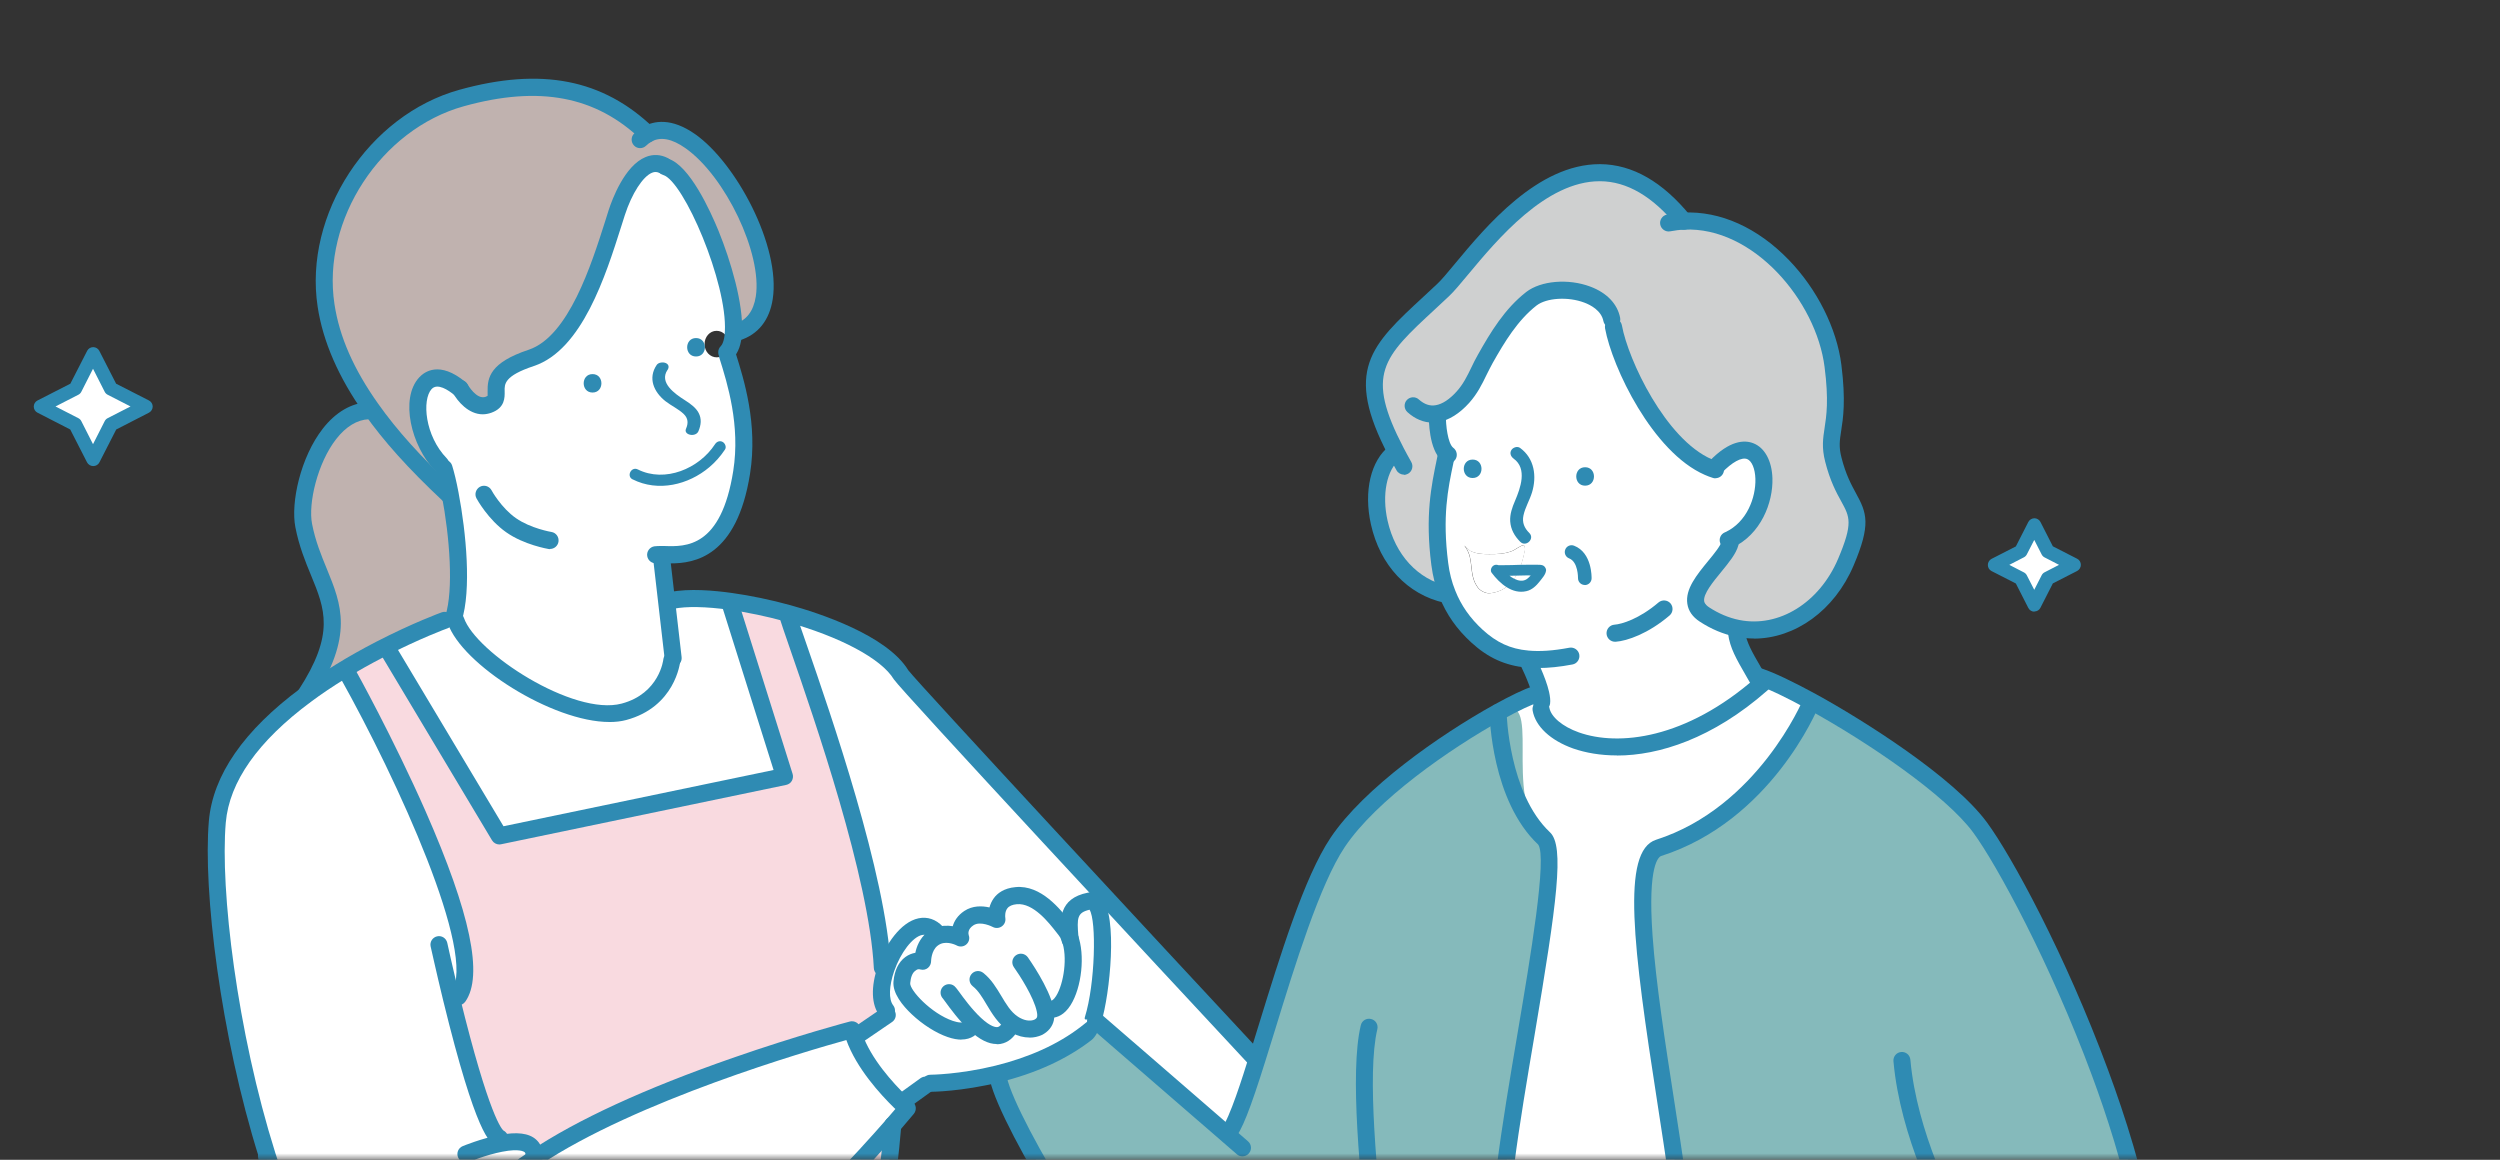 <svg height="90" viewBox="0 0 194 90" width="194" xmlns="http://www.w3.org/2000/svg" xmlns:xlink="http://www.w3.org/1999/xlink"><rect x="0" y="0" width="194" height="90" fill="#333333" stroke="none"/><mask id="a" fill="#fff"><path d="m0 0h193.125v90h-193.125z" fill="#fff" fill-rule="evenodd"/></mask><g fill="none" fill-rule="evenodd"><g mask="url(#a)"><g fill-rule="nonzero" transform="translate(2.62 6.107)"><g fill="none"><path d="m8.687 25.435-2.693 1.39-1.387 2.707-1.379-2.707-2.701-1.39 2.701-1.382 1.379-2.707 1.387 2.707z" fill="#fff"/><path d="m151.028 58.098c4.883 6.642 22.5 43.459 7.13 46.118-1.841.317-4.015.715-6.343 1.097-7.454 1.219-16.522 2.284-21.405.285-1.411-.577-2.474-1.415-3.05-2.569 6.87 3.057 4.469-5.699 4.469-5.699l-.032-.016c.219-.488.657-1.74.016-3.154l-1.419-.317.049-.211s.381-1.683-2.514-3.049c-.219-.106-.422-.293-.665-.52l.706-.089c-.178-7.016-5.451-29.144-1.89-30.282 8.298-2.658 11.826-11.284 11.826-11.284l.049-.089c4.494 2.471 10.763 6.642 13.067 9.771z" fill="#85babb"/><path d="m158.328 37.734-2.036 1.049-1.046 2.049-1.046-2.049-2.044-1.049 2.044-1.041 1.046-2.049 1.046 2.049z" fill="#fff"/><path d="m105.728 28.963c-3.512-6.707-1.16-8.056 3.65-12.576 2.344-2.195 10.447-15.454 18.664-5.333 5.751-.268 10.893 5.804 11.583 11.235.616 4.853-.535 5.081.024 7.276 1.063 4.154 2.944 3.317.973 7.951-1.509 3.553-4.891 5.861-8.411 5.146-.86-.171-1.72-.52-2.571-1.081-2.206-1.447 1.574-3.983 1.995-5.536l-.114-.236c4.218-1.943 3.285-10.113-1.022-5.666l-.568.016c-3.739-1.626-6.805-7.853-7.349-10.877l-.138-.585c-.462-2.341-4.623-2.853-6.237-1.601-1.557 1.211-2.62 2.951-3.577 4.666-.584 1.041-.917 2.057-1.736 2.975-.584.65-1.273 1.146-1.995 1.276l.016.065s-.049 2.382.795 3.089l-.122.211c-.438 2.114-.981 4.39-.479 8.308.105.854.308 1.626.592 2.325l-.089.033c-5.564-1.228-6.708-8.91-4.015-10.999l.13-.065z" fill="#cfd0d0"/><path d="m134.084 46.969-.243-.285c-.032-.057-.065-.114-.089-.163l.195-.114c.876.293 2.32.984 4.023 1.919l-.049.089s-3.528 8.625-11.826 11.284c-3.561 1.138 1.72 23.266 1.89 30.282l-.706.089c-.527-.488-1.225-1.106-2.563-1.219-1.549-.13-2.166.057-3.228-.065-1.079-.122-1.298-.902-2.75.041-.665.431-1.022 1.52-1.192 2.699l-.438-.049-2.255-.293c-.195.146-.365.301-.503.455l-.381-.325c-1.233-5.439 5.224-30.518 3.253-32.371-3.455-3.252-3.577-9.771-3.577-9.771 1.298-.724 2.32-1.203 2.839-1.358l.479-.089c.057.26.089.496.065.675l-.049.512c.495 2.829 8.492 5.634 17.123-1.951z" fill="#fff"/><path d="m115.899 45.043c-1.695-.163-2.855-.821-3.91-1.788-.973-.886-1.768-1.951-2.287-3.268-.284-.699-.487-1.471-.592-2.325-.503-3.918.041-6.186.479-8.308l.122-.211c-.844-.707-.795-3.089-.795-3.089l-.016-.065c.722-.122 1.411-.618 1.995-1.276.827-.919 1.152-1.935 1.736-2.975.965-1.707 2.028-3.455 3.577-4.666 1.614-1.244 5.775-.74 6.237 1.601l.138.585c.552 3.024 3.618 9.251 7.349 10.877l.568-.016c4.307-4.447 5.24 3.715 1.022 5.666l.114.236c-.43 1.561-4.21 4.097-1.995 5.536.852.553 1.711.902 2.571 1.081l-.073.341c.146 1.073.681 1.91 1.614 3.528.032.057.057.106.089.163l.243.285c-8.63 7.585-16.628 4.78-17.123 1.951l.049-.512c.024-.179 0-.415-.065-.675-.251-1.089-1.054-2.658-1.054-2.658v-.024zm-.195-8.406s.032-.398-.089-.431c-.146-.049-.714.374-.868.431-.6.244-1.176.26-1.817.26-.519 0-1.014-.024-1.468-.26-.097-.049-.633-.667-.349-.26.673.967.195 2.114.949 3.122.195.26.641.472.949.431 1.752-.195 2.385-1.788 2.685-3.301z" fill="#fff"/><path d="m104.633 98.64-.511-.057c-5.443 4.796-10.22 4.65-16.441-.699-3.82-3.284-12.029-16.763-12.824-20.258l-.097-.398c2.198-.537 4.737-1.48 6.886-3.138.195-.154.381-.537.552-1.073l.203.065 10.22 8.853.049-.057c.592-.658 1.379-2.935 2.295-5.853 1.728-5.52 3.934-13.332 6.246-16.779 2.628-3.918 8.671-7.999 12.426-10.08s.122 6.528 3.577 9.771c1.971 1.853-4.485 26.933-3.253 32.371l.381.325c-1.184 1.301-.633 2.772-.633 2.772l.341.057-.089.52c-1.444 11.877-.219 19.738-.219 19.738h-9.685c-.341-2.398.17-12.137.584-16.104z" fill="#85babb"/><path d="m115.624 36.198c.122.041.097.398.089.431-.3 1.512-.933 3.105-2.685 3.301-.316.033-.762-.179-.949-.431-.754-1.008-.284-2.154-.949-3.122-.284-.406.251.211.349.26.462.236.957.26 1.468.26.641 0 1.217-.016 1.817-.26.154-.057.722-.48.868-.431z" fill="#fff"/><path d="m94.713 75.959.235.073c-.917 2.918-1.695 5.195-2.295 5.853l-.049.057-10.22-8.853-.203-.065c.86-2.748 1.2-9.503-.276-9.211-1.736.341-1.63 1.447-1.517 2.829-.081-.219-.195-.415-.324-.585-.576-.724-2.036-2.829-3.828-2.65-1.793.179-1.484 1.837-1.484 1.837s-1.265-.715-2.19-.098c-.941.626-.625 1.528-.625 1.528s-.925-.52-1.809-.146l-.089-.285c-1.346-1.415-3.147.61-3.91 2.78l-.3-.049c-.438-8.837-6.943-25.754-7.349-27.396l.024-.098c3.869 1.073 7.6 2.796 8.784 4.78.422.699 27.407 29.697 27.407 29.697z" fill="#fff"/><path d="m81.922 63.813c1.468-.293 1.127 6.463.276 9.211-.17.537-.357.919-.552 1.073-2.149 1.658-4.688 2.601-6.886 3.138-2.896.707-5.191.715-5.191.715l-.373.146-1.703 1.228-.276.049c-.941-.919-2.823-2.935-3.561-5.073l.341-.114 2.239-1.528-.057-.325c-.568-.707-.479-2.024-.032-3.292.762-2.171 2.563-4.203 3.91-2.78l.089.285c-.146.057-.284.146-.414.252-.746.61-.722 1.707-.722 1.707s-1.436-.325-1.622 1.642c-.146 1.553 4.461 4.991 5.499 3.341l.187-.106c.973.902 2.076 1.406 2.774.049l.138-.098c.081.057.17.114.26.163 1.054.561 2.109.195 2.263-.545.041-.195.032-.431-.024-.683l.543-.033c1.322-.089 2.109-3.707 1.387-5.569-.114-1.382-.219-2.488 1.517-2.829z" fill="#fff"/><path d="m80.405 66.642c.73 1.87-.065 5.487-1.387 5.569l-.543.033c.057.252.065.488.024.683-.154.74-1.2 1.106-2.263.545-.089-.049-.178-.098-.26-.163l-.138.098c-.698 1.358-1.801.854-2.774-.049l-.187.106c-1.03 1.642-5.645-1.797-5.499-3.341.187-1.967 1.622-1.642 1.622-1.642s-.016-1.097.722-1.707c.138-.114.276-.195.414-.252.884-.374 1.809.146 1.809.146s-.324-.894.625-1.528c.925-.618 2.19.098 2.19.098s-.308-1.667 1.484-1.837 3.253 1.935 3.828 2.65c.13.163.243.358.324.585z" fill="#fff"/><path d="m65.027 92.258c2.45 11.186 3.05 22.486 3.05 22.486h-50.143c-.105-4.219 1.452-18.137 1.452-18.137.073.033.146.057.219.081 3.066 1.049 3.074-2.292 3.074-2.423 2.863 4.878 6.497 8.349 10.999 8.82 11.94 1.244 28.567-16.811 32.988-21.892-.381 4.683-1.176 8.885-1.63 11.064z" fill="#f2dadc"/><path d="m38.868 83.763c8.671-5.796 24.625-9.983 24.625-9.983.041.171.097.341.154.512.738 2.138 2.62 4.154 3.561 5.073.341.325.56.52.56.52s-.397.48-1.111 1.309c-4.421 5.081-21.048 23.136-32.988 21.892-4.502-.472-8.135-3.935-10.999-8.82-1.833-3.13-3.342-6.837-4.558-10.698-3.131-9.958-4.291-20.982-3.869-25.9.341-3.926 3.399-7.276 6.878-9.853.868-.642 1.768-1.236 2.652-1.788l.608.163s11.583 20.754 8.565 25.047l-.535.13c1.038 4.26 2.685 10.308 3.723 10.836l.081.415c1.363-.268 2.709-.211 2.596 1.073l.049.073z" fill="#fff"/><path d="m66.178 72.325.057.325-2.239 1.528-.341.114c-.057-.171-.114-.341-.154-.512 0 0-15.955 4.187-24.625 9.983l-.049-.073c.114-1.284-1.233-1.333-2.596-1.073l-.081-.415c-1.046-.528-2.685-6.577-3.723-10.836l.535-.13c3.017-4.292-8.565-25.047-8.565-25.047l-.608-.163c1.071-.658 2.133-1.244 3.115-1.756l.665.171 8.565 14.316 22.135-4.609-4.202-13.357.032-.228c1.403.195 2.928.512 4.437.927l-.024.098c.406 1.65 6.911 18.559 7.349 27.396l.3.049c-.446 1.268-.535 2.585.032 3.292z" fill="#f9dae0"/><path d="m54.052 40.791 4.202 13.357-22.135 4.609-8.565-14.316-.665-.171c2.823-1.455 4.988-2.244 4.988-2.244l.689-.154.178.154c1.046 3.089 9.06 8.146 13.043 7.081 3.399-.902 3.715-3.992 3.715-3.992l.105-.171-.511-4.43.414-.049c1.103-.219 2.725-.179 4.558.073l-.032.228z" fill="#fff"/><path d="m48.715 36.93v.163s.397 3.447.397 3.447l.511 4.43-.105.171s-.316 3.089-3.715 3.992c-3.983 1.057-11.996-3.992-13.043-7.081l-.178-.154c.746-2.317.292-6.788-.26-9.65-.162-.845-.324-1.545-.479-2.008l-.26-.301c-2.928-3.008-2.109-8.845 1.484-5.878h.024s.925 1.715 2.19 1.26c1.63-.602-1.119-2.162 3.326-3.642 3.723-1.236 5.499-7.747 6.643-11.284.633-1.951 2.044-4.471 3.642-3.634l.138.081c2.093.61 5.475 9.015 5.272 12.82-.041.707-.203 1.26-.519 1.569l-.041-.024c.122-.171.187-.39.187-.626 0-.569-.43-1.024-.949-1.016-.519 0-.933.472-.925 1.041 0 .569.43 1.024.949 1.016.219 0 .43-.089.584-.236l.227.057c.616 1.967 1.703 5.365 1.111 9.105-1.079 6.845-4.64 6.422-6.213 6.39z" fill="#fff"/><path d="m47.628 4.29c4.704-2.601 13.132 13.438 6.943 15.381l-.276-.016c.203-3.805-3.18-12.21-5.272-12.82l-.138-.081c-1.598-.837-3.009 1.675-3.642 3.634-1.144 3.536-2.92 10.048-6.643 11.284-4.445 1.48-1.695 3.04-3.326 3.642-1.265.463-2.19-1.26-2.19-1.26h-.024c-3.593-2.967-4.412 2.87-1.484 5.878l.26.301c.146.463.316 1.171.479 2.008l-.154.024c-2.068-1.943-4.234-4.17-5.986-6.642-1.736-2.447-3.066-5.138-3.504-8.016-1.006-6.593 3.472-14.145 10.52-16.096 6.497-1.805 10.926-.585 14.438 2.788z" fill="#c0b2af"/><path d="m32.315 32.239c.543 2.862 1.006 7.333.26 9.65l-.689.154s-2.174.789-4.988 2.244c-.981.504-2.044 1.089-3.115 1.756-.884.545-1.784 1.138-2.652 1.788l-.016-.024c4.202-6.479.803-8.178-.162-13.113-.511-2.585 1.371-8.747 5.037-8.918l.203-.146c1.752 2.471 3.91 4.707 5.986 6.642l.154-.024z" fill="#c0b2af"/><path d="m22.679 94.266c0 .13-.016 3.471-3.074 2.423l.105-.325c-.178-4.918-1.647-12.779-1.647-12.779l.057-.016c1.217 3.861 2.725 7.568 4.558 10.698z" fill="#fff"/><g fill="#2f8bb3"><path d="m127.985 90.64c-.357 0-.649-.285-.657-.642-.057-2.276-.681-6.284-1.338-10.536-1.882-12.113-2.823-19.527-.097-20.405 7.892-2.528 11.38-10.82 11.412-10.901.138-.341.527-.496.86-.358.341.138.495.528.357.862-.146.366-3.747 8.942-12.232 11.657-.178.057-1.063.626-.673 6.162.26 3.699.981 8.316 1.671 12.771.665 4.292 1.29 8.341 1.355 10.698.008.366-.276.667-.641.675 0 0-.008 0-.016 0z"/><path d="m113.953 91.99c-.3 0-.576-.211-.641-.512-.641-2.805.625-10.259 1.841-17.462.973-5.747 2.304-13.625 1.59-14.584-3.609-3.39-3.772-9.95-3.772-10.227 0-.366.284-.667.649-.675h.016c.357 0 .657.285.657.65 0 .065.162 6.284 3.366 9.3 1.144 1.073.543 5.406-1.2 15.763-1.144 6.747-2.433 14.397-1.857 16.95.081.358-.138.715-.495.789-.049.008-.097.016-.146.016z"/><path d="m44.668 49.92c-4.421 0-11.461-4.463-12.54-7.666-.114-.35.065-.724.414-.837.349-.114.722.065.835.415.917 2.707 8.509 7.658 12.248 6.658 2.928-.78 3.228-3.398 3.228-3.422.041-.366.365-.626.722-.593.365.041.625.366.592.724-.016.146-.406 3.553-4.202 4.569-.397.106-.835.154-1.298.154z"/><path d="m53.777 21.89c-.17 0-.349-.065-.479-.203-.251-.26-.243-.683.016-.935.081-.081.276-.35.316-1.13.203-3.748-3.188-11.682-4.794-12.153-.349-.106-.552-.472-.446-.821.105-.35.47-.553.819-.447 1.679.496 3.301 4.081 3.926 5.601.957 2.358 1.939 5.666 1.825 7.894-.049.919-.292 1.593-.722 2.008-.13.122-.292.187-.462.187z"/><path d="m49.413 37.604c-.187 0-.357 0-.503-.008h-.211c-.081 0-.26-.016-.341 0-.365.057-.698-.195-.754-.553s.195-.699.552-.756c.17-.024.357-.024.576-.024h.219c1.638.057 4.388.138 5.329-5.829.56-3.536-.454-6.788-1.063-8.723l-.024-.081c-.105-.35.081-.724.43-.829s.722.081.827.431l.024.081c.641 2.049 1.72 5.479 1.111 9.332-1.022 6.471-4.323 6.967-6.164 6.967z"/><path d="m31.585 30.589c-.17 0-.341-.065-.47-.203-1.809-1.862-2.725-5.552-1.209-7.203.414-.447 1.582-1.309 3.585.35.284.236.324.65.089.935-.235.285-.649.325-.933.089-.47-.39-1.322-.967-1.776-.472-.754.829-.527 3.626 1.184 5.382.251.26.251.683-.008.935-.13.122-.292.187-.462.187z"/><path d="m40.069 36.507s-.073 0-.105-.008c-.081-.016-1.914-.325-3.301-1.301-1.395-.976-2.271-2.561-2.304-2.626-.178-.317-.057-.724.26-.902.324-.179.722-.057.9.26 0 .016.762 1.382 1.898 2.171 1.136.797 2.742 1.073 2.758 1.073.357.057.6.398.543.764-.057.325-.333.553-.649.553z"/><path d="m32.574 42.547c-.065 0-.138-.008-.203-.033-.349-.114-.535-.488-.43-.829.649-2.024.333-6.138-.276-9.324-.154-.805-.316-1.496-.454-1.935-.114-.35.081-.724.43-.829.349-.114.722.081.827.431.154.496.333 1.219.495 2.089.592 3.097 1.014 7.577.235 9.975-.089.285-.349.455-.633.455z"/><path d="m54.571 20.338c-.284 0-.543-.179-.633-.463-.105-.35.081-.724.43-.829.941-.293 1.484-1 1.663-2.154.511-3.301-2.36-9.332-5.475-11.511-1.03-.724-1.914-.894-2.612-.504-.146.081-.292.195-.43.325-.26.252-.681.252-.933-.016-.251-.26-.251-.683.016-.935.211-.211.454-.39.706-.528.819-.455 2.174-.715 4.015.577 3.18 2.227 6.651 8.698 6.027 12.796-.251 1.65-1.144 2.764-2.571 3.211-.065.024-.13.033-.195.033z"/><path d="m34.845 26.044c-1.103 0-1.955-.992-2.328-1.683-.17-.325-.057-.724.268-.894s.722-.057.892.268c0 .008.681 1.203 1.387.951.122-.049.154-.081.154-.081.008-.033 0-.203 0-.317-.024-1.097.195-2.26 3.18-3.252 3.107-1.032 4.875-6.625 5.937-9.958.097-.317.195-.618.284-.902.26-.789 1.225-3.431 2.863-4.097.568-.236 1.168-.203 1.72.081.324.171.446.569.276.894-.17.325-.568.447-.892.276-.211-.106-.397-.122-.608-.033-.714.293-1.565 1.61-2.109 3.284-.089.276-.187.577-.284.894-1.209 3.813-3.034 9.568-6.773 10.82-2.304.764-2.287 1.398-2.271 1.959.008.48.032 1.284-1.03 1.667-.227.081-.454.122-.665.122z"/><path d="m49.616 45.62c-.333 0-.616-.252-.657-.585l-.908-7.877c-.041-.366.219-.691.584-.732.357-.041.689.219.73.585l.908 7.877c.041.366-.219.691-.584.732-.024 0-.049 0-.073 0z"/><path d="m22.679 94.924c-.227 0-.446-.114-.568-.325-1.736-2.959-3.293-6.609-4.623-10.836-3.025-9.609-4.356-20.844-3.901-26.152.308-3.569 2.717-7.04 7.146-10.324.835-.618 1.744-1.228 2.701-1.821.981-.61 2.044-1.203 3.155-1.78 2.823-1.455 4.98-2.244 5.069-2.276.341-.122.722.057.844.398s-.057.724-.397.845c-.024 0-2.174.797-4.915 2.211-1.079.561-2.117 1.138-3.074 1.732-.925.569-1.809 1.162-2.604 1.756-4.112 3.049-6.335 6.203-6.611 9.373-.446 5.178.868 16.194 3.845 25.64 1.298 4.13 2.815 7.682 4.502 10.56.187.317.081.724-.235.902-.105.065-.219.089-.333.089z"/><path d="m34.861 103.81c-.422 0-.844-.024-1.257-.065-4.339-.455-8.208-3.528-11.493-9.146-.187-.317-.081-.724.235-.902.316-.187.722-.081.9.236 3.066 5.235 6.594 8.089 10.496 8.495 4.907.512 11.242-2.325 18.834-8.43 6.246-5.032 11.583-10.934 13.586-13.235.284-.325.519-.602.698-.813-.032-.033-.065-.065-.105-.098-1.046-1.024-2.912-3.057-3.699-5.252-2.993.829-16.287 4.691-23.822 9.723-.552.366-1.03.707-1.452 1.041-.292.228-.706.171-.925-.114-.227-.285-.17-.707.114-.927.446-.35.949-.707 1.533-1.097 3.642-2.439 8.93-4.869 15.719-7.235 5.037-1.756 9.068-2.821 9.109-2.829.17-.041.349-.016.503.073s.26.236.308.406c.032.138.081.285.138.447.681 1.975 2.425 3.87 3.407 4.821.316.309.527.488.527.488.276.236.308.642.081.927-.016.016-.414.496-1.127 1.325-4.631 5.325-20.261 22.177-32.29 22.177z"/><path d="m94.713 76.625c-.178 0-.357-.073-.487-.211-6.343-6.812-27.067-29.103-27.488-29.81-.957-1.593-4.169-3.309-8.395-4.479-1.444-.398-2.952-.715-4.348-.91-1.809-.252-3.358-.285-4.339-.081-.357.073-.706-.163-.779-.52-.073-.358.162-.707.519-.78 1.444-.293 3.399-.122 4.777.073 1.46.203 3.017.528 4.526.943 2.206.61 7.503 2.325 9.166 5.056.787 1.032 19.978 21.705 27.334 29.607.251.268.235.683-.032.935-.13.122-.292.179-.454.179z"/><path d="m65.846 69.642c-.349 0-.641-.276-.657-.626-.349-6.991-4.623-19.34-6.448-24.616-.479-1.382-.795-2.301-.884-2.658-.089-.358.13-.715.479-.805.357-.089.714.13.803.48.073.301.414 1.293.852 2.544 1.841 5.325 6.164 17.803 6.513 24.981.016.366-.26.675-.625.691-.008 0-.024 0-.032 0z"/><path d="m19.702 97.022c-.357 0-.649-.285-.657-.642-.17-4.813-1.622-12.6-1.638-12.682-.065-.358.17-.707.527-.772.357-.065.706.171.771.528.057.325 1.484 7.967 1.655 12.877.016.366-.276.675-.641.683 0 0-.016 0-.024 0z"/><path d="m32.169 32.922c-.162 0-.324-.057-.454-.179-2.628-2.463-4.558-4.609-6.067-6.747-1.995-2.813-3.212-5.601-3.618-8.3-1.095-7.17 3.942-14.877 10.999-16.836 6.359-1.764 11.145-.829 15.07 2.951 0 0 .016.016.024.024.251.268.243.683-.024.935-.26.252-.673.244-.925-.008-3.553-3.414-7.933-4.252-13.797-2.626-6.44 1.788-11.039 8.82-10.042 15.356.381 2.528 1.492 5.056 3.39 7.731 1.46 2.065 3.334 4.146 5.897 6.544.268.252.284.667.032.935-.13.138-.308.211-.487.211z"/><path d="m36.143 82.869c-.105 0-.203-.024-.3-.073-.446-.228-1.501-.756-4.072-11.267-.568-2.341-.965-4.17-.973-4.187-.081-.358.146-.707.503-.789.357-.081.706.146.787.504 0 .016.397 1.829.965 4.154 2.295 9.381 3.293 10.332 3.399 10.414.324.163.446.553.284.886-.114.228-.349.358-.592.358z"/><path d="m38.82 84.348s-.041 0-.057 0c-.365-.033-.633-.35-.6-.715.024-.244-.049-.301-.065-.325-.057-.049-.414-.301-1.744-.041-1.257.244-2.563.78-2.571.789-.333.138-.722-.024-.86-.358-.138-.341.024-.724.357-.862.057-.024 1.436-.593 2.831-.862 1.379-.268 2.32-.154 2.879.358.26.236.568.675.503 1.423-.032.341-.316.602-.657.602z"/><path d="m66.178 72.983c-.195 0-.389-.081-.519-.252-.673-.837-.722-2.268-.138-3.926.56-1.601 1.744-3.357 3.131-3.65.689-.146 1.355.073 1.882.634.251.268.243.683-.024.935-.268.252-.681.244-.933-.024-.268-.285-.487-.285-.649-.252-.73.154-1.655 1.358-2.158 2.796-.406 1.162-.438 2.203-.081 2.658.227.285.178.699-.105.927-.122.098-.268.146-.414.146z"/><path d="m64.67 94.485c-.057 0-.105 0-.162-.016-.357-.089-.568-.447-.479-.805 0 0 .146-.577.349-1.553.446-2.106 1.249-6.325 1.622-10.975.032-.366.349-.634.714-.61.365.033.633.35.608.715-.381 4.723-1.192 9.007-1.647 11.145-.211 1-.357 1.569-.365 1.593-.073.301-.341.504-.641.504z"/><path d="m80.413 67.455c-.333 0-.625-.252-.657-.593l-.016-.146c-.041-.366.227-.691.584-.732.365-.041.689.228.73.585l.016.146c.041.366-.227.691-.584.732-.024 0-.049 0-.073 0z"/><path d="m69.577 78.617c-.365 0-.657-.293-.657-.658 0-.366.292-.667.657-.667.024 0 2.255-.016 5.029-.699 2.644-.65 4.883-1.667 6.635-3.016s.138-.146.324-.748c.811-2.601.908-7.487.365-8.341-.973.228-.981.642-.868 2.057v.041c.032.366-.235.683-.6.715-.365.024-.681-.244-.714-.61v-.041c-.114-1.349-.243-3.032 2.052-3.487.389-.081.779.057 1.063.374 1.282 1.431.641 7.536-.024 9.682-.219.715-.47 1.162-.779 1.398-1.906 1.471-4.307 2.569-7.13 3.26-2.936.724-5.248.74-5.345.74z"/><path d="m77.274 74.406c-.446 0-.908-.114-1.346-.35-.114-.057-.219-.122-.324-.195-.771-.528-1.241-1.309-1.655-2-.333-.561-.649-1.097-1.087-1.439-.284-.228-.333-.642-.105-.927.227-.285.641-.333.925-.106.625.496 1.014 1.154 1.403 1.797.373.626.73 1.228 1.265 1.585.065.049.13.081.203.122.47.252.876.228 1.103.122.081-.041.178-.106.203-.211.016-.057.024-.179-.024-.415-.219-1.097-1.355-2.853-1.776-3.439-.211-.301-.146-.707.154-.927.3-.211.706-.146.925.154.065.098 1.671 2.349 1.995 3.943.073.358.081.675.024.951-.105.488-.446.902-.933 1.138-.284.13-.608.203-.941.203z"/><path d="m74.719 74.91c-.641 0-1.33-.35-2.101-1.057-.819-.756-1.549-1.764-1.898-2.244-.073-.106-.13-.179-.162-.219-.227-.236-.26-.61-.049-.878.227-.285.641-.333.925-.106.097.081.154.163.357.431.324.447.998 1.382 1.72 2.049.762.707 1.152.724 1.282.707.195-.033.357-.276.462-.472.17-.325.568-.455.892-.285s.454.569.284.894c-.349.675-.819 1.065-1.403 1.171-.097.016-.203.024-.308.024z"/><path d="m71.994 74.569c-.3 0-.657-.057-1.079-.203-.9-.309-1.939-.967-2.79-1.772-.689-.65-1.492-1.618-1.411-2.536.081-.878.397-1.512.925-1.902.26-.187.527-.285.771-.325.097-.472.333-1.106.892-1.569.178-.146.373-.26.576-.35.511-.211 1.014-.211 1.436-.146.114-.406.381-.837.892-1.179.649-.431 1.387-.406 1.955-.276.065-.236.17-.488.349-.732.251-.341.754-.764 1.671-.845 1.995-.195 3.512 1.756 4.242 2.691.065.081.114.146.162.211.17.211.308.455.414.732v.016c.008.024.016.041.024.065.568 1.536.308 4.065-.568 5.447-.487.764-1.03.951-1.411.976-.365.024-.681-.252-.706-.618-.024-.366.251-.683.616-.707.049 0 .203-.081.381-.366.592-.935.917-3.057.43-4.3 0-.008-.008-.024-.016-.033-.057-.146-.13-.276-.211-.374-.049-.065-.114-.138-.178-.228-.584-.748-1.793-2.301-3.074-2.187-.349.033-.6.138-.738.325-.187.244-.178.618-.154.748.041.252-.065.504-.276.65-.211.146-.479.163-.706.041 0 0-.941-.496-1.501-.122-.454.301-.389.658-.357.764.097.26.016.545-.195.724-.211.179-.511.203-.754.065 0 0-.665-.35-1.233-.114-.089.041-.178.089-.251.154-.479.39-.487 1.179-.487 1.179 0 .203-.089.398-.243.528-.154.13-.365.179-.56.13s-.251-.041-.446.114c-.203.154-.333.48-.373.943-.049.528 1.614 2.349 3.309 2.927.389.13.844.203.973 0 .195-.309.6-.406.908-.211.308.195.397.602.211.91-.195.317-.616.748-1.444.748z"/><path d="m63.988 74.845c-.211 0-.422-.098-.543-.293-.203-.301-.13-.715.178-.919l2.239-1.528c.3-.203.714-.13.917.179.203.301.13.715-.178.919l-2.239 1.528c-.114.081-.243.114-.373.114z"/><path d="m67.492 79.991c-.203 0-.406-.098-.535-.276-.211-.301-.146-.707.154-.927l1.703-1.228c.3-.211.706-.146.925.154.211.301.146.707-.154.927l-1.703 1.228c-.114.081-.251.122-.381.122z"/><path d="m36.127 59.424c-.227 0-.446-.122-.568-.325l-8.565-14.316c-.187-.317-.089-.724.227-.91.316-.187.722-.089.908.228l8.322 13.909 20.959-4.365-3.983-12.657c-.114-.35.081-.724.43-.829.349-.106.722.081.827.431l4.202 13.357c.057.179.032.374-.057.537-.089.163-.251.276-.438.317l-22.135 4.609c-.049.008-.089.016-.138.016z"/><path d="m32.955 71.902c-.13 0-.268-.041-.381-.122-.3-.211-.373-.626-.162-.919 2.02-2.878-4.202-16.462-8.606-24.339-.178-.317-.065-.724.251-.902.316-.179.722-.065.9.252.032.049 2.936 5.284 5.443 10.966 3.488 7.934 4.502 12.771 3.09 14.779-.13.187-.333.285-.543.285z"/><path d="m21.105 48.457c-.122 0-.251-.033-.357-.106-.308-.203-.389-.61-.195-.919 2.831-4.357 2.044-6.268.957-8.91-.438-1.057-.925-2.252-1.209-3.715-.373-1.902.397-5.439 2.133-7.658.998-1.276 2.214-1.984 3.52-2.049.365-.016.673.268.689.634.016.366-.268.675-.633.691-.917.041-1.776.561-2.539 1.536-1.452 1.853-2.19 5.008-1.874 6.593.26 1.333.706 2.414 1.136 3.463 1.144 2.788 2.133 5.203-1.071 10.137-.13.195-.341.301-.552.301z"/><path d="m4.607 30.06c-.195 0-.381-.114-.47-.285l-1.306-2.553-2.547-1.309c-.178-.089-.284-.276-.284-.472s.114-.382.292-.472l2.547-1.301 1.306-2.553c.089-.179.276-.285.47-.285.195 0 .381.114.47.285l1.306 2.553 2.547 1.301c.178.089.292.276.292.472s-.114.382-.284.472l-2.547 1.309-1.306 2.553c-.089.179-.276.285-.47.285zm-2.92-4.626 1.776.91c.097.049.178.13.227.228l.908 1.788.908-1.788c.049-.098.13-.179.227-.228l1.776-.91-1.776-.91c-.097-.049-.178-.13-.227-.228l-.908-1.788-.908 1.788c-.049.098-.13.179-.227.228z"/><path d="m155.246 41.36c-.195 0-.381-.114-.47-.293l-.965-1.894-1.89-.967c-.178-.089-.284-.276-.284-.472s.114-.382.284-.472l1.89-.967.965-1.894c.089-.179.276-.285.47-.293.195 0 .381.114.47.285l.965 1.894 1.89.967c.178.089.284.276.284.472 0 .195-.114.382-.284.472l-1.89.967-.965 1.894c-.089.179-.276.285-.47.285zm-1.93-3.626 1.119.577c.097.049.178.13.227.228l.576 1.122.576-1.13c.049-.098.13-.179.227-.228l1.119-.577-1.119-.577c-.097-.049-.178-.13-.227-.228l-.576-1.13-.576 1.122c-.049.098-.13.179-.227.228l-1.119.577z"/><path d="m122.842 52.514c-1.273 0-2.417-.203-3.382-.537-1.76-.626-2.936-1.723-3.147-2.943-.065-.358.178-.699.535-.764.357-.065.698.179.762.537.122.715 1.022 1.471 2.287 1.919 3.066 1.089 8.29.537 13.748-4.252.041-.033.057-.049.081-.065l.049-.041c.276-.244.689-.211.933.065.243.276.211.691-.065.935l-.032.033s-.073.065-.105.089c-4.218 3.707-8.387 5.032-11.656 5.032z"/><path d="m138.002 107.379c-3.025 0-5.767-.317-7.843-1.171-1.63-.667-2.774-1.642-3.39-2.894-.016-.024-.032-.057-.041-.081-.146-.333.008-.724.349-.87.333-.146.722.008.868.35.487.976 1.395 1.732 2.717 2.276 4.867 1.992 14.34.772 21.048-.325 1.728-.285 3.39-.577 4.859-.829.511-.089 1.006-.179 1.484-.26 2.36-.406 3.942-1.675 4.818-3.87 2.32-5.78-.973-16.47-3.147-22.331-3.22-8.707-7.405-16.405-9.222-18.876-2.141-2.91-8.16-7.007-12.856-9.585-1.647-.902-3.074-1.585-3.91-1.87-.349-.114-.535-.496-.414-.837.114-.35.487-.537.835-.415.917.309 2.385 1.008 4.129 1.959 3.715 2.04 10.69 6.438 13.286 9.967 1.914 2.601 6.091 10.275 9.393 19.202 2.733 7.373 5.491 17.405 3.131 23.282-1.054 2.618-3.009 4.195-5.824 4.683-.47.081-.965.171-1.476.26-1.468.26-3.139.553-4.875.837-4.429.724-9.474 1.415-13.919 1.415z"/><path d="m92.661 82.552c-.162 0-.316-.057-.446-.171-.268-.244-.292-.667-.049-.935.608-.667 1.687-4.13 2.149-5.609.235-.756.487-1.561.738-2.39 1.663-5.39 3.536-11.503 5.589-14.56 2.579-3.845 8.427-7.942 12.653-10.292 1.298-.715 2.377-1.236 2.969-1.415.349-.106.722.089.819.447.105.35-.089.715-.438.821-.381.114-1.298.52-2.709 1.301-4.096 2.276-9.75 6.227-12.199 9.869-1.939 2.894-3.869 9.17-5.418 14.21-.26.829-.503 1.634-.746 2.398-1.192 3.805-1.849 5.455-2.433 6.097-.13.146-.308.219-.487.219z"/><path d="m148.903 89.079c-.227 0-.446-.114-.568-.325 0 0-.024-.033-.065-.114-.349-.634-3.431-6.438-3.958-12.397-.032-.366.235-.683.6-.715s.681.236.714.602c.503 5.682 3.472 11.267 3.804 11.885l.032.065c.178.317.073.715-.235.902-.105.065-.219.089-.333.089z"/><path d="m109.767 29.857c-.122 0-.251-.041-.365-.114-.049-.033-.089-.065-.13-.106-1.014-.854-1.022-3.146-1.014-3.601 0-.366.308-.65.673-.65s.657.309.649.675c-.016.837.154 2.227.56 2.569.3.211.381.634.17.935-.13.187-.333.285-.543.285z"/><path d="m116.743 45.742c-.316 0-.616-.016-.908-.041-1.663-.163-2.993-.764-4.291-1.959-1.119-1.024-1.922-2.171-2.458-3.512-.308-.772-.519-1.61-.633-2.488-.495-3.829 0-6.154.422-8.203l.065-.317c.073-.358.422-.585.779-.512.357.073.584.423.511.78l-.065.317c-.43 2.04-.868 4.154-.406 7.764.097.772.276 1.48.552 2.162.454 1.146 1.152 2.138 2.117 3.024 1.095 1 2.149 1.488 3.528 1.618.917.089 1.963.016 3.204-.219.357-.065.706.171.771.528.065.358-.17.707-.527.772-.981.187-1.866.276-2.669.276z"/><path d="m131.489 36.474c-.26 0-.511-.163-.616-.423-.13-.333.024-.707.349-.845.016 0 .024-.008.041-.016 1.671-.772 2.377-2.683 2.336-4.138-.024-.789-.276-1.39-.641-1.536-.43-.163-1.16.236-1.971 1.073-.251.26-.673.268-.933.016-.26-.252-.268-.675-.016-.935 1.574-1.626 2.717-1.65 3.399-1.382.884.341 1.444 1.366 1.484 2.723.057 1.878-.892 4.357-3.107 5.382s-.049.024-.065.033c-.081.033-.162.049-.243.049z"/><path d="m122.705 43.693c-.341 0-.633-.268-.657-.618-.024-.366.251-.683.616-.707.568-.041 1.922-.447 3.415-1.723.276-.236.698-.203.933.073.235.276.203.699-.073.935-1.647 1.406-3.285 1.975-4.185 2.04-.016 0-.032 0-.049 0z"/><path d="m133.841 47.351c-.227 0-.454-.122-.576-.333l-.373-.65c-.787-1.366-1.265-2.195-1.411-3.284-.049-.366.203-.699.568-.748.365-.049.698.203.746.569.114.829.511 1.528 1.249 2.796l.381.658c.178.317.065.724-.251.902-.105.057-.219.089-.324.089z"/><path d="m117.011 49.067s-.057 0-.089 0c-.365-.049-.616-.382-.568-.748 0-.024.016-.138-.057-.439-.227-.992-.99-2.496-.998-2.512-.162-.325-.032-.724.292-.894.324-.163.722-.033.892.293.032.065.844 1.658 1.103 2.813.081.366.114.667.081.91-.041.333-.324.577-.657.577z"/><path d="m104.049 115.402c-.324 0-.608-.236-.657-.569-.357-2.488.17-12.308.584-16.267.032-.301.065-.569.097-.797.105-.789-.178-3.463-.503-6.56-.625-5.934-1.476-14.064-.592-17.754.081-.358.438-.577.795-.488.357.081.576.439.487.797-.827 3.463 0 11.462.616 17.299.357 3.439.625 5.926.495 6.869-.024.219-.057.48-.089.772-.446 4.244-.908 13.722-.592 15.942.049.366-.203.699-.56.748-.032 0-.065 0-.097 0z"/><path d="m120.36 39.287s-.008 0-.016 0c-.292-.008-.519-.252-.511-.545 0-.008.016-1.252-.689-1.52-.276-.106-.406-.415-.3-.683.105-.276.414-.406.681-.301 1.411.545 1.363 2.463 1.363 2.544-.008.285-.243.512-.527.512z"/><path d="m130.491 31.011c-.065 0-.13-.008-.195-.033-.211-.065-.422-.146-.625-.236-4.047-1.764-7.186-8.341-7.738-11.365-.065-.358.17-.707.535-.772.357-.065.706.171.771.537.495 2.707 3.399 8.837 6.967 10.389.162.073.324.13.487.179.349.106.543.48.438.829-.089.285-.349.463-.633.463z"/><path d="m133.484 43.441c-.462 0-.933-.049-1.403-.138-.973-.195-1.914-.593-2.798-1.171-.56-.366-.884-.829-.965-1.382-.178-1.146.738-2.252 1.614-3.325.479-.577.965-1.179 1.071-1.561.097-.35.462-.561.811-.463.349.098.56.463.462.813-.178.658-.738 1.333-1.322 2.049-.633.772-1.419 1.723-1.33 2.284.008.057.041.244.381.472.746.488 1.533.821 2.344.984 3.066.618 6.221-1.333 7.673-4.756 1.168-2.756.9-3.244.243-4.439-.389-.707-.868-1.585-1.249-3.081-.284-1.114-.17-1.813-.049-2.618.146-.959.333-2.146 0-4.739-.649-5.13-5.54-10.91-10.893-10.658-.373.016-.738.065-1.079.13-.357.073-.706-.163-.779-.52-.073-.358.162-.707.519-.78.406-.081.835-.138 1.273-.154 2.871-.138 5.775 1.179 8.192 3.683 2.19 2.268 3.715 5.308 4.072 8.137.349 2.78.138 4.13-.016 5.113-.114.748-.195 1.236.024 2.081.341 1.341.779 2.13 1.127 2.772.835 1.52 1.176 2.398-.187 5.601-1.484 3.496-4.542 5.674-7.746 5.674z"/><path d="m108.551 26.687c-.689 0-1.363-.276-1.955-.813-.268-.244-.292-.667-.049-.935.243-.268.665-.293.933-.049.43.382.86.528 1.314.447.519-.089 1.071-.455 1.622-1.065.511-.569.819-1.195 1.144-1.87.154-.325.316-.65.511-.992.981-1.748 2.085-3.569 3.747-4.861 1.136-.878 3.269-1.057 4.972-.415 1.282.48 2.101 1.341 2.312 2.414.073.358-.162.707-.519.78-.357.073-.706-.163-.779-.52-.162-.821-.998-1.252-1.476-1.431-1.265-.48-2.928-.374-3.707.219-1.468 1.146-2.49 2.837-3.407 4.463-.17.309-.324.618-.479.927-.349.724-.714 1.463-1.346 2.171-.746.829-1.565 1.341-2.377 1.488-.154.024-.308.041-.47.041z"/><path d="m106.328 30.727c-.227 0-.454-.122-.576-.333-.26-.463-.454-.813-.616-1.122-3.48-6.642-1.403-8.56 2.742-12.389.333-.309.681-.634 1.046-.976.324-.301.803-.878 1.363-1.553 2.401-2.894 6.424-7.723 11.226-7.723h.041c2.498.016 4.85 1.366 7 4.008s.008.008.016.016c.195.252.195.61-.032.854-.243.268-.665.293-.933.041-.032-.024-.057-.057-.081-.089-1.882-2.317-3.893-3.496-5.978-3.504-.008 0-.024 0-.032 0-4.185 0-7.957 4.536-10.212 7.243-.608.732-1.095 1.317-1.476 1.675-.365.341-.722.667-1.054.984-4.088 3.78-5.467 5.056-2.466 10.804.154.301.341.634.592 1.089.178.317.065.724-.251.902-.105.057-.211.089-.324.089z"/><path d="m109.613 40.685c-.049 0-.097 0-.146-.016-2.863-.634-4.996-2.91-5.702-6.081-.576-2.577-.016-4.959 1.436-6.089.292-.228.706-.171.925.122.227.293.17.707-.122.927-1.014.78-1.403 2.74-.949 4.748.6 2.666 2.352 4.561 4.696 5.081.357.081.584.431.503.789-.065.309-.341.52-.641.52z"/><path d="m93.789 83.625c-.154 0-.308-.049-.43-.163l-11.396-9.869c-.276-.236-.308-.658-.065-.935.235-.276.657-.309.933-.065l11.396 9.869c.276.236.308.658.065.935-.13.154-.316.228-.503.228z"/><path d="m96.53 102.704c-2.92 0-5.929-1.431-9.279-4.309-3.861-3.325-12.191-16.893-13.035-20.616-.081-.358.138-.715.495-.797.357-.081.714.138.795.496.795 3.487 8.971 16.771 12.605 19.901 5.962 5.13 10.325 5.325 15.573.707.276-.244.689-.211.933.057.243.276.211.691-.057.935-2.733 2.406-5.345 3.618-8.03 3.618z"/></g></g><g fill="#2f8bb3"><path d="m120.385 31.581c.917 0 .917-1.431 0-1.431s-.917 1.431 0 1.431z"/><path d="m43.362 24.354c.917 0 .917-1.431 0-1.431-.917 0-.917 1.431 0 1.431z"/><path d="m51.392 21.557c.917 0 .917-1.431 0-1.431-.917 0-.917 1.431 0 1.431z"/><path d="m111.657 30.987c.917 0 .917-1.431 0-1.431s-.917 1.431 0 1.431z"/><path d="m116.524 38.141c.032-.252.065-.211 0-.098-.032.049-.065.098-.105.154-.073.106-.154.219-.235.325-.032.041.057-.065 0 0-.016.016-.024.033-.041.049-.032.041-.065.073-.105.106-.13.13-.243.219-.422.26-.308.073-.649-.065-.941-.252-.316-.203-.616-.512-.819-.789-.219.171-.438.333-.657.504.178.171.454.163.681.171h.714c.779-.024 1.557-.041 2.344-.008-.097-.041-.195-.081-.292-.122.154.171.438.154.584 0 .162-.163.154-.423 0-.585-.162-.179-.487-.13-.706-.138-.235 0-.47 0-.714 0-.373 0-.738.008-1.111.024-.203 0-.406.008-.608.008-.122 0-.235 0-.357 0-.024 0-.049 0-.073 0s-.081-.024-.016 0c.073.024.016 0 0 0-.049-.016.13.081.138.089-.146-.146-.381-.163-.543-.033-.146.114-.235.366-.105.537.616.821 1.59 1.683 2.693 1.423.438-.098.771-.423 1.038-.764.187-.244.446-.512.487-.829.032-.228-.211-.415-.414-.415-.251 0-.389.195-.414.415z"/><path d="m46.477 31.093c1.971.992 4.323.431 5.954-.951.47-.398.868-.854 1.209-1.366.13-.195.008-.488-.187-.593-.227-.122-.462-.016-.592.187-1.233 1.886-3.877 3.008-5.986 1.951-.503-.252-.908.52-.406.772z"/></g></g></g><g fill="#2f8bb3" fill-rule="nonzero"><path d="m117.455 35.588c1.088.779.526 2.303.114 3.27-.219.505-.412 1.044-.377 1.601.044.625.333 1.139.781 1.584s1.149-.24.702-.685c-.386-.377-.57-.813-.456-1.353.132-.625.482-1.19.667-1.798.377-1.241.193-2.637-.93-3.45-.219-.154-.553-.034-.675.171-.149.248-.035.505.175.659z"/><path d="m51.799 28.704c-.664.982.535 1.835 1.355 2.356.424.272.848.574 1.06.982.24.453.194.936-.018 1.427-.221.491-1.18.287-.959-.204.184-.423.166-.8-.175-1.133-.406-.393-.977-.649-1.429-1.004-.912-.725-1.364-1.79-.673-2.809.129-.196.498-.242.71-.143.249.113.258.34.129.536z"/></g></g></svg>
